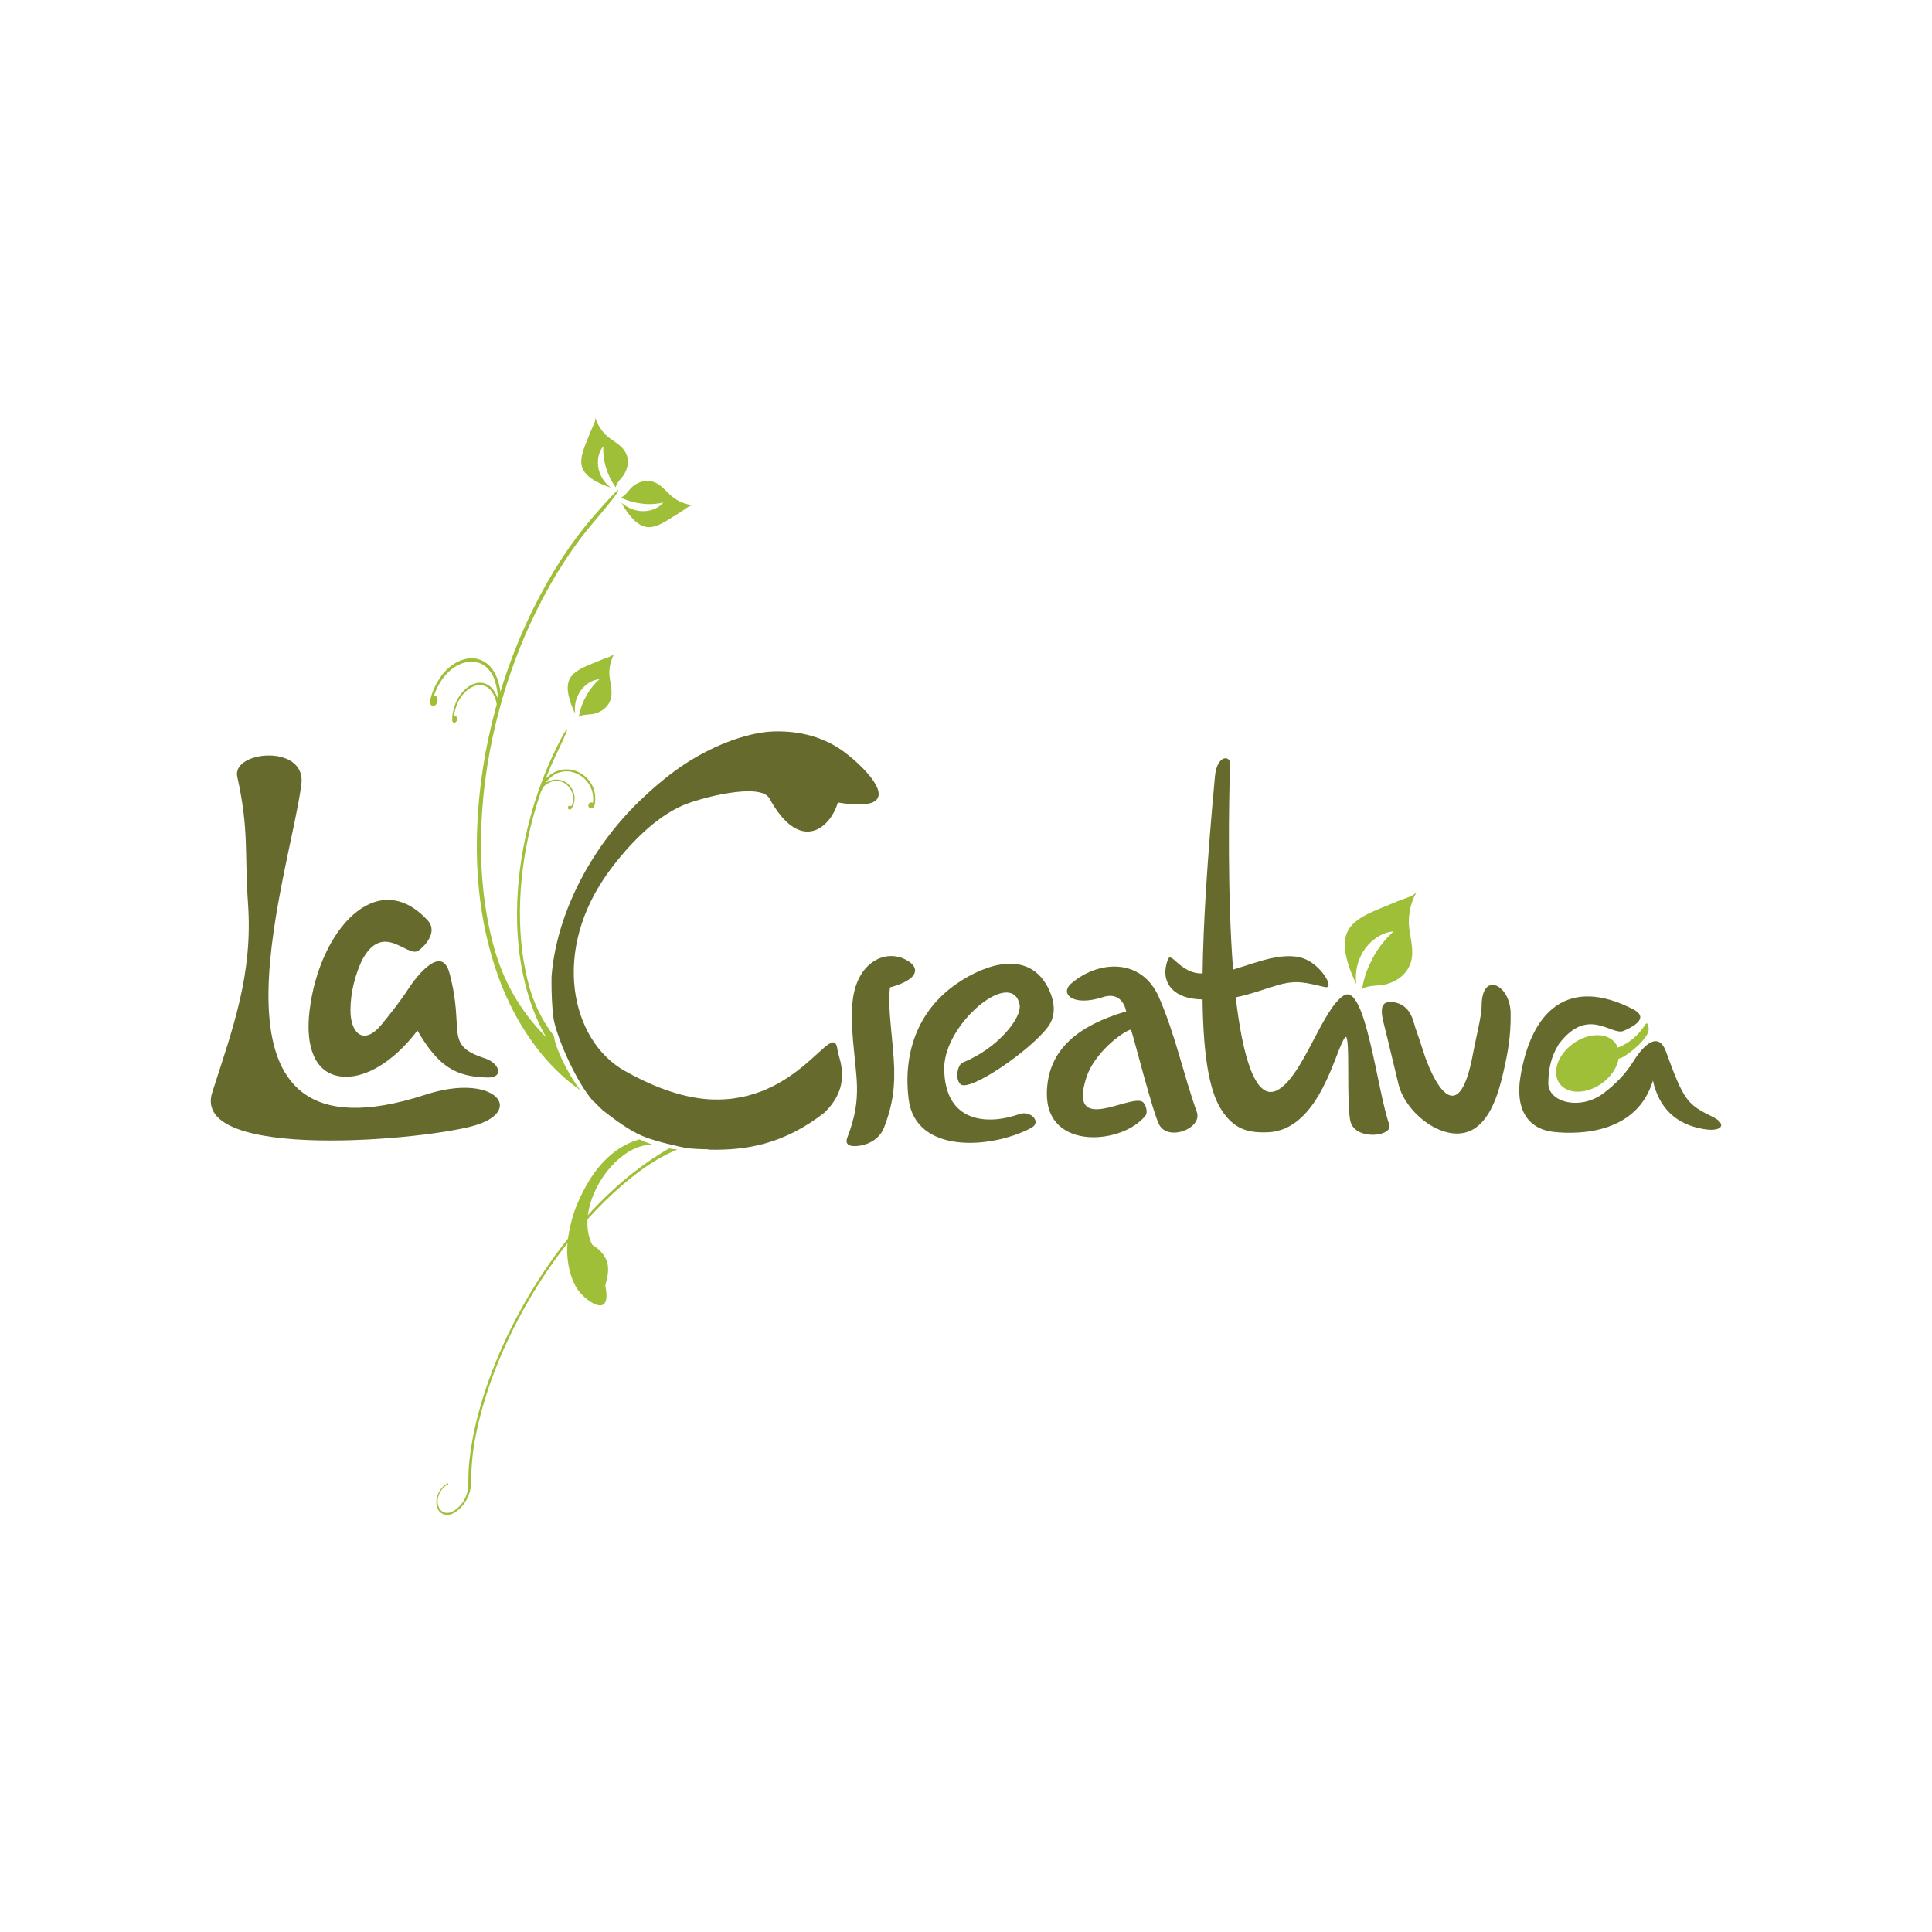 <?xml version="1.0" encoding="utf-8"?>
<!-- Generator: Adobe Illustrator 24.1.0, SVG Export Plug-In . SVG Version: 6.00 Build 0)  -->
<svg version="1.1" xmlns="http://www.w3.org/2000/svg" xmlns:xlink="http://www.w3.org/1999/xlink" x="0px" y="0px"
	 viewBox="0 0 480 480" style="enable-background:new 0 0 480 480;" xml:space="preserve">
<style type="text/css">
	.st0{fill:#FFFFFF;}
	.st1{fill:#FFFFFF;stroke:#FFFFFF;}
	.st2{fill:#A0BF38;}
	.st3{fill:#666A2D;}
</style>
<g id="Ebene_2">
	<rect class="st0" width="480" height="480"/>
</g>
<g id="Ebene_1">
	<g>
		<path class="st1" d="M166.21,285.33c-2.82,1.61-5.63,3.49-8.37,5.62c-4.1,3.15-8.06,6.86-11.78,10.95
			c0.97-7.63,7.22-15.83,13.99-17.32c0.66-0.15,1.31-0.24,1.96-0.29c-0.55-0.16-1.08-0.33-1.54-0.51c-0.52-0.21-1.04-0.44-1.59-0.71
			c-4.87,1.37-9.61,4.9-13.41,11.81c-0.92,1.67-1.78,3.48-2.46,5.26c-0.14,0.35-0.27,0.72-0.39,1.09c-0.69,2.05-1.22,4.32-1.5,6.48
			c-4.4,5.53-8.35,11.51-11.68,17.58c-3.29,5.95-5.98,11.97-8.05,17.75c-0.62,1.73-1.19,3.47-1.71,5.21
			c-0.88,2.95-1.63,5.9-2.19,8.84c-0.14,0.75-0.27,1.51-0.39,2.26c-0.41,2.57-0.73,5.18-0.73,7.64c0,1.09,0.03,2.19-0.19,3.35
			c-0.41,2.2-1.96,4.33-3.8,5.21c-0.9,0.43-1.71,0.43-2.41,0.01c-0.72-0.42-1.16-1.24-1.24-2.31c-0.13-1.7,0.98-3.67,2.48-4.4
			c0.05-0.02,0.1-0.04,0.15-0.06c0-0.11-0.01-0.21-0.05-0.29c-0.04,0.02-0.09,0.03-0.13,0.06c-1.68,0.81-2.9,2.96-2.76,4.87
			c0.09,1.16,0.51,2.09,1.31,2.55c0.76,0.45,1.72,0.57,2.7,0.09c0.5-0.24,1.04-0.61,1.5-1c1.73-1.48,2.95-3.86,3.06-6.04
			c0.04-0.68,0.06-1.35,0.08-2.02c0.08-2.35,0.21-4.7,0.57-7.13c0.39-2.66,0.96-5.35,1.66-8.05c0.75-2.91,1.65-5.82,2.68-8.71
			c2.03-5.69,4.69-11.63,7.93-17.49c3.17-5.78,6.92-11.48,11.09-16.79c-0.1,1.09-0.12,2.13-0.05,3.09c0.22,3.22,1.05,6.1,2.51,8.37
			c1.76,2.73,8.74,7.93,6.92-0.94c0.89-3.29,1.82-6.93-3.25-10.11c-0.96-1.9-1.3-4.08-1.16-6.33c3.78-4.19,7.82-8,11.99-11.21
			c3.47-2.71,6.95-4.71,10.37-6.13c-0.64-0.04-1.29-0.1-1.7-0.19C166.51,285.39,166.37,285.36,166.21,285.33z"/>
		<g>
			<path class="st2" d="M336.99,244.5c-0.27-1.87-0.17-4.53,1.15-7.11c1.37-2.83,3.62-4.48,5.29-5.24c1.59-0.73,2.68-0.69,2.82-0.72
				c-0.26,0.17-3.68,3.22-5.56,7.37c-1.33,2.44-2,5.15-2.32,6.96c1.56-1.09,4.19-0.75,5.98-1.22c2.97-0.79,5.24-2.64,6.15-5.4
				c0.81-2.46,0.09-5.33-0.34-8.22c-0.37-2.41-0.09-6.13,1.91-9.5c-0.79,1.34-3.47,1.88-4.83,2.48c-4.21,1.87-8.76,3.15-11.36,5.94
				c-1.76,1.89-2.39,4.79-1.01,9.37C335.46,241.27,336.34,243.2,336.99,244.5z"/>
			<path class="st2" d="M142.9,177.29c-0.18-1.22-0.11-2.96,0.75-4.64c0.89-1.84,2.36-2.92,3.44-3.41c1.04-0.49,1.75-0.45,1.84-0.47
				c-0.17,0.11-2.4,2.1-3.62,4.8c-0.86,1.59-1.3,3.36-1.51,4.53c1.02-0.71,2.73-0.49,3.9-0.79c1.93-0.52,3.41-1.73,4-3.51
				c0.53-1.61,0.06-3.47-0.22-5.37c-0.24-1.56-0.06-3.98,1.24-6.18c-0.51,0.87-2.26,1.23-3.14,1.61c-2.74,1.21-5.71,2.05-7.39,3.87
				c-1.15,1.23-1.56,3.12-0.66,6.1C141.9,175.19,142.47,176.44,142.9,177.29z"/>
			<path class="st2" d="M151.76,121.14c-1-0.72-2.19-1.99-2.79-3.77c-0.69-1.94-0.43-3.73-0.02-4.85c0.38-1.08,0.9-1.57,0.95-1.64
				c-0.04,0.2-0.18,3.18,0.89,5.95c0.53,1.73,1.49,3.28,2.18,4.25c0.21-1.22,1.56-2.3,2.16-3.34c0.99-1.74,1.16-3.64,0.29-5.32
				c-0.77-1.5-2.44-2.47-3.99-3.59c-1.29-0.93-2.88-2.75-3.55-5.21c0.27,0.97-0.71,2.46-1.05,3.37c-1.06,2.81-2.53,5.51-2.41,7.99
				c0.08,1.69,1.14,3.3,3.9,4.75C149.55,120.39,150.85,120.85,151.76,121.14z"/>
			<path class="st2" d="M154.38,124.83c0.89,0.85,2.35,1.79,4.21,2.07c2.02,0.33,3.74-0.24,4.77-0.84c0.99-0.57,1.37-1.16,1.44-1.22
				c-0.19,0.07-3.09,0.74-6,0.18c-1.79-0.22-3.49-0.88-4.57-1.39c1.17-0.42,1.97-1.94,2.89-2.71c1.53-1.28,3.37-1.78,5.17-1.22
				c1.61,0.49,2.87,1.95,4.25,3.27c1.14,1.1,3.22,2.35,5.76,2.56c-1-0.08-2.3,1.13-3.13,1.63c-2.57,1.52-4.95,3.46-7.41,3.78
				c-1.66,0.22-3.44-0.54-5.36-2.99C155.52,126.86,154.82,125.67,154.38,124.83z"/>
		</g>
		<path class="st2" d="M408.74,254.52c0,0-2.12,3.97-6.81,5.76c-0.2-0.57-0.53-1.1-0.97-1.55c-2.36-2.43-7.19-1.95-10.81,1.08
			c-3.62,3.02-4.64,7.45-2.28,9.87c2.35,2.43,7.19,1.95,10.81-1.07c1.95-1.64,3.14-3.68,3.46-5.59c0.29-0.06,0.57-0.15,0.84-0.28
			c2.17-1.12,6.72-4.92,6.63-7.09C409.51,253.46,408.74,254.52,408.74,254.52z"/>
		<g>
			<path class="st2" d="M107.45,175.37c0.49,0.12,1.04-0.33,1.22-1.03c0.08-0.33,0.07-0.67-0.03-0.95c-0.11-0.28-0.3-0.47-0.54-0.53
				c-0.09-0.03-0.19-0.03-0.29-0.01c0.42-1.3,1.06-2.62,1.88-3.82c0.33-0.49,0.69-0.95,1.06-1.37c2.31-2.62,5.26-3.73,7.91-3.06
				c0.32,0.09,0.64,0.19,0.95,0.33c1.06,0.54,1.96,1.42,2.66,2.61c0.52,0.89,0.91,2.13,1.24,3.92c0.1,0.63,0.15,1.28,0.15,1.97
				c-0.14-0.32-0.29-0.64-0.43-0.93l-0.01-0.02v0c-0.39-0.82-0.88-1.47-1.48-1.96l0,0v-0.01l-0.01,0l0,0l0,0h-0.01l0,0l-0.01-0.02
				l0,0c-0.45-0.36-0.94-0.62-1.47-0.75c-0.26-0.07-0.52-0.11-0.8-0.12h-0.02h-0.01c-2.12-0.1-4.46,1.63-5.86,4.3
				c-0.11,0.21-0.21,0.42-0.3,0.63l0,0v0c-0.25,0.64-0.44,1.23-0.58,1.79c-0.23,0.88-0.33,1.68-0.32,2.44l-0.01,0.05v0.02l0.01,0.14
				l0.01,0.12l0.02,0c0.06,0.23,0.19,0.4,0.37,0.45c0.06,0.01,0.12,0.02,0.18,0c0.28-0.04,0.52-0.33,0.61-0.67
				c0.02-0.08,0.03-0.17,0.04-0.26c0-0.21-0.05-0.41-0.16-0.55c-0.07-0.08-0.15-0.14-0.25-0.16c-0.06-0.02-0.12-0.03-0.19-0.01
				c-0.06,0.01-0.12,0.03-0.18,0.07c0.04-0.49,0.12-0.99,0.25-1.5c0.11-0.41,0.24-0.83,0.4-1.24c0.14-0.37,0.31-0.73,0.48-1.08
				c1.27-2.42,3.33-3.95,5.39-3.97c0.25,0.01,0.49,0.05,0.73,0.11c0.5,0.13,0.97,0.37,1.4,0.71c0.46,0.39,0.9,1.01,1.38,1.97
				c0.27,0.59,0.46,1.26,0.58,2.03c-0.08,0.3-0.17,0.6-0.25,0.91l0,0c-5.23,19.12-6.43,40.36-1.88,58.4
				c3.81,15.66,11.94,28.88,22.91,36.55c-1.09-1.41-2.15-3.09-3.08-4.78c-1.7-3.07-2.98-6.15-3.3-7.68c-0.07-0.34-0.14-0.7-0.2-1.07
				c-2.9-3.73-5.16-8.21-6.47-13.56l0,0l0,0c-3.18-12.57-2.34-27.41,1.3-40.72v0v0c0.62-2.27,1.3-4.5,2.06-6.67l0.07,0.02l0.04-0.11
				c0.07-0.2,0.15-0.39,0.22-0.57c0.01-0.01,0.01-0.02,0.02-0.03c0.03-0.04,0.07-0.08,0.1-0.12c0.42-0.47,0.86-0.82,1.35-1.07
				c0.67-0.31,1.2-0.47,1.66-0.5c0.43-0.03,0.85,0.01,1.25,0.11c0.19,0.05,0.38,0.12,0.57,0.19c1.49,0.7,2.49,2.14,2.6,3.76
				c0.01,0.23,0.01,0.46-0.01,0.7c-0.02,0.25-0.06,0.5-0.12,0.74c-0.07,0.3-0.18,0.57-0.31,0.82c-0.03-0.04-0.07-0.07-0.11-0.09
				c-0.04-0.03-0.09-0.05-0.14-0.06c-0.08-0.02-0.16-0.02-0.23-0.01c-0.13,0.03-0.24,0.12-0.31,0.22c-0.03,0.05-0.05,0.09-0.06,0.14
				c-0.06,0.19,0.03,0.42,0.21,0.53c0.05,0.03,0.09,0.05,0.14,0.06c0.15,0.04,0.3,0,0.43-0.09l0.01,0l0.04-0.05l0.05-0.07l0.01-0.01
				l0.02-0.03c0.26-0.36,0.45-0.8,0.58-1.31c0.08-0.32,0.14-0.68,0.17-1.07l0.01-0.01l0,0c0-0.13,0-0.27-0.01-0.4
				c-0.12-1.78-1.25-3.42-2.82-4.07l-0.01,0l-0.01,0c-0.21-0.09-0.41-0.15-0.62-0.21c-0.43-0.11-0.88-0.15-1.33-0.12v0l-0.01,0l0,0
				h0l0,0l0,0h-0.01l0,0l0,0c-0.6,0.04-1.18,0.2-1.73,0.47h-0.01l0,0c-0.21,0.09-0.42,0.21-0.63,0.32c0.23-0.34,0.49-0.64,0.77-0.92
				c0.84-0.77,1.54-1.24,2.21-1.51c0.91-0.35,1.85-0.48,2.81-0.39c0.27,0.04,0.54,0.09,0.8,0.15c2.16,0.55,3.94,2.09,4.74,4.15
				c0.13,0.33,0.24,0.67,0.31,1.03c0.19,0.86,0.22,1.72,0.09,2.49c-0.07-0.03-0.14-0.07-0.21-0.09c-0.19-0.05-0.4-0.02-0.57,0.09
				c-0.17,0.1-0.29,0.26-0.34,0.45c-0.1,0.4,0.14,0.81,0.54,0.91c0.31,0.08,0.63-0.05,0.8-0.3l0.02,0.01l0.04-0.11
				c0.02-0.04,0.04-0.09,0.05-0.13v0l0.01-0.04c0.04-0.1,0.07-0.21,0.09-0.32c0.26-1,0.23-2.13-0.08-3.52h0v0
				c-0.06-0.2-0.12-0.39-0.2-0.59c-0.87-2.22-2.81-3.93-5.02-4.49c-0.33-0.08-0.67-0.14-1.01-0.18h-0.01h-0.02
				c-1.04-0.1-2.05,0.04-3.01,0.41l0,0l-0.01,0.01h-0.01h0l0,0l-0.02,0l0,0l0,0c-0.86,0.34-1.65,0.84-2.33,1.49h-0.01l-0.01,0.01h0
				l0,0c-0.13,0.12-0.26,0.24-0.39,0.36c1-2.57,2.09-5.04,3.25-7.41l0,0c3.08-6.27,2.54-6.65-0.59-0.29
				c-2.6,5.28-4.84,11.12-6.5,17.28l0,0c-3.69,13.5-4.54,28.51-1.32,41.25l0,0c1.18,4.87,2.96,9.4,5.24,13.42
				c-6.14-6.14-10.96-14-13.4-24.03l0,0l0,0l0,0c-4.5-17.8-3.31-38.79,1.85-57.65l0,0l0,0c2.31-8.59,5.44-16.73,9.06-24.11v0
				c4.36-8.87,9.45-16.61,14.68-22.63l0,0l0,0l0,0h0c7.94-9.25,7.6-10.34-0.57-0.82l0,0c-5.35,6.16-10.52,14.03-14.95,23.05
				c-3.1,6.3-5.84,13.16-8.02,20.36c-0.05-0.28-0.1-0.57-0.15-0.84v0l0,0l0-0.03v0c-0.25-1.5-0.71-2.83-1.37-3.96h0l0,0l-0.01-0.02
				l0,0l-0.01-0.01v0l-0.01-0.03l0,0c-0.73-1.25-1.69-2.19-2.85-2.78l-0.02-0.01h-0.01c-0.38-0.19-0.77-0.34-1.18-0.45
				c-2.71-0.7-5.95,0.56-8.45,3.4c-0.21,0.24-0.43,0.51-0.63,0.77l-0.01,0.01l0,0.01c-1.31,1.93-2.15,3.67-2.6,5.4
				c-0.05,0.19-0.09,0.38-0.13,0.56l-0.02,0.07l0,0c-0.02,0.09-0.03,0.17-0.04,0.25l-0.04,0.19l0.03,0.01
				C106.83,174.84,107.06,175.27,107.45,175.37z"/>
			<path class="st2" d="M166.21,285.33c-2.82,1.61-5.63,3.49-8.37,5.62c-4.1,3.15-8.06,6.86-11.78,10.95
				c0.97-7.63,7.22-15.83,13.99-17.32c0.66-0.15,1.31-0.24,1.96-0.29c-0.55-0.16-1.08-0.33-1.54-0.51
				c-0.52-0.21-1.04-0.44-1.59-0.71c-4.87,1.37-9.61,4.9-13.41,11.81c-0.92,1.67-1.78,3.48-2.46,5.26
				c-0.14,0.35-0.27,0.72-0.39,1.09c-0.69,2.05-1.22,4.32-1.5,6.48c-4.4,5.53-8.35,11.51-11.68,17.58
				c-3.29,5.95-5.98,11.97-8.05,17.75c-0.62,1.73-1.19,3.47-1.71,5.21c-0.88,2.95-1.63,5.9-2.19,8.84
				c-0.14,0.75-0.27,1.51-0.39,2.26c-0.41,2.57-0.73,5.18-0.73,7.64c0,1.09,0.03,2.19-0.19,3.35c-0.41,2.2-1.96,4.33-3.8,5.21
				c-0.9,0.43-1.71,0.43-2.41,0.01c-0.72-0.42-1.16-1.24-1.24-2.31c-0.13-1.7,0.98-3.67,2.48-4.4c0.05-0.02,0.1-0.04,0.15-0.06
				c0-0.11-0.01-0.21-0.05-0.29c-0.04,0.02-0.09,0.03-0.13,0.06c-1.68,0.81-2.9,2.96-2.76,4.87c0.09,1.16,0.51,2.09,1.31,2.55
				c0.76,0.45,1.72,0.57,2.7,0.09c0.5-0.24,1.04-0.61,1.5-1c1.73-1.48,2.95-3.86,3.06-6.04c0.04-0.68,0.06-1.35,0.08-2.02
				c0.08-2.35,0.21-4.7,0.57-7.13c0.39-2.66,0.96-5.35,1.66-8.05c0.75-2.91,1.65-5.82,2.68-8.71c2.03-5.69,4.69-11.63,7.93-17.49
				c3.17-5.78,6.92-11.48,11.09-16.79c-0.1,1.09-0.12,2.13-0.05,3.09c0.22,3.22,1.05,6.1,2.51,8.37c1.76,2.73,8.74,7.93,6.92-0.94
				c0.89-3.29,1.82-6.93-3.25-10.11c-0.96-1.9-1.3-4.08-1.16-6.33c3.78-4.19,7.82-8,11.99-11.21c3.47-2.71,6.95-4.71,10.37-6.13
				c-0.64-0.04-1.29-0.1-1.7-0.19C166.51,285.39,166.37,285.36,166.21,285.33z"/>
		</g>
		<g>
			<g>
				<g>
					<path class="st3" d="M105.74,271.96c-59.47,19.37-34.22-52.42-30.87-77c1.39-10.21-17.37-8.49-15.92-1.96
						c2.96,13.24,1.77,18.77,2.67,31.49c1.24,17.65-3.79,31-8.88,46.89c-5.59,17.35,54.22,11.81,65.76,8.07
						C130.36,275.61,122.52,266.49,105.74,271.96z"/>
					<path class="st3" d="M84.52,267.42c5.82,0.81,13.11-3.37,19.19-11.39c5.22,9,9.56,11.51,17.41,11.67
						c4.23,0.09,2.93-3.59-0.58-4.74c-10.43-3.38-4.92-6.53-8.88-21.24c-1.93-7.15-8.14,0.8-10.04,3.71
						c-2.17,3.34-4.4,6.13-6.8,9.09c-4.49,5.47-7.81,2.14-7.75-3.66c0.04-4.45,1.16-8.6,2.86-12.29c5.25-9.8,11.19-0.61,13.95-2.34
						c1.26-0.78,5.14-4.55,2.38-7.55C93.73,215,79.31,231,76.91,251.09C75.84,260.04,78.2,266.54,84.52,267.42z"/>
				</g>
			</g>
			<g>
				<g>
					<path class="st3" d="M176.39,273.13c-7.48-0.39-15.29-3.71-21.33-7.16c-13.2-7.54-18.27-29.82-3.66-49.61
						c5.06-6.85,11.46-13.3,18.22-16.25c4.23-1.85,19.31-5.83,21.55-1.73c7.51,13.69,15.03,7.6,17,1
						c18.25,2.98,7.44-8.21,1.57-12.56c-4.89-3.63-10.89-5.27-17.41-5.1c-7.12,0.2-16.27,3.98-23.35,8.88
						c-3.43,2.38-6.88,5.31-10.04,8.36c-12.62,12.18-20.82,28.75-21.92,43.8c0.01,0.03,0.01,0.06,0.01,0.09c0,0-0.01,0.48-0.01,1.28
						c0,1.98,0.07,5.92,0.52,8.98c0.31,2.08,1.9,6.65,4.09,11.17c1.65,3.43,3.65,6.86,5.65,9.22c0.13,0.09,0.26,0.19,0.39,0.28
						c0.67,0.71,1.38,1.41,2.13,2.1c4.98,3.91,7.81,5.61,10.69,6.71c2.99,1.14,7.95,2.19,9.55,2.55c0.74,0.16,2.22,0.27,3.47,0.33
						c1.26,0.06,2.32,0.07,2.32,0.07c0.09,0,0.17,0.04,0.24,0.09c9.69,0.24,18.9-1.54,28.68-9.14c7.2-6.85,3.58-13.57,3.34-15.58
						C207.11,252.49,198.69,274.3,176.39,273.13z"/>
					<path class="st3" d="M226.04,239.05c-5.34-3.84-13.49-0.43-14.28,10.48c-0.43,5.96,0.54,11.98,1.02,17.84
						c0.5,6.03-0.35,10.26-2.27,15.27c-0.99,2.59,2.31,2.2,3.77,1.87c1.86-0.43,4.32-1.64,5.4-4.47c2.14-5.59,2.8-10.27,2.37-16.87
						c-0.29-4.45-0.89-8.8-1.09-13.27c-0.07-1.55,0-3.07,0.14-4.58C228.28,243.34,228.26,240.66,226.04,239.05z"/>
					<path class="st3" d="M333.86,247.33c-5.3,3.27-9.96,19.6-16.22,23.36c-5.76,3.48-8.95-8.58-10.63-22.92
						c3.41-0.64,6.83-1.94,10.1-2.92c5.14-1.54,7.32-0.66,12.06,0.38c2.44,0.53-0.37-4.57-4.17-6.6c-5.22-2.78-12.68,0.5-18.64,2.26
						c-1.43-18.32-1.08-41.42-0.75-51.09c0.08-2.18-3.26-2.33-3.76,3.1c-1.91,20.68-2.91,36.65-3.07,48.94
						c-5.52,0.21-7.76-5.7-8.63-3.44c-2.05,5.35,1.01,9.83,8.62,9.9c0.18,14.58,1.8,22.93,4.67,27.41c3.18,4.95,6.76,5.78,11.54,5.6
						c13.05-0.49,16.88-20.96,19.22-23.59c1.45-1.67,0.12,17.6,1.43,21.27c1.55,4.38,10.58,3.33,9.52,0.37
						C342.17,271,339.24,244.01,333.86,247.33z"/>
					<path class="st3" d="M239.23,263.96c-1.38,0.55-2.02,4.16-0.59,5.41c2.13,2.06,17.36-8.35,21.76-14.3
						c2.12-2.88,1.67-6.59-0.2-10.02c-4.81-8.87-15.07-5.75-22.42-0.72c-10.22,7-13.39,17.98-12.03,28.76
						c1.71,13.62,20.36,12.42,30.39,7.17c2.85-1.49-0.16-4.45-2.84-3.48c-7.71,2.77-18.63,2.37-18.71-11.34
						c-0.06-11.08,16.66-24.98,18.71-15.96C254.06,252.84,247.81,260.51,239.23,263.96z"/>
					<path class="st3" d="M425.49,277.47c-6.21-3.04-7.14-3.92-11.56-16.15c-2.14-5.94-6.41-0.41-8.1,2.32
						c-2.03,3.3-4.58,5.8-7.47,7.99c-5.71,4.31-13.76,2.28-13.69-2.53c0.05-3.7,0.71-6.6,2.59-9.67c7.3-9.7,13.12-1.92,16.19-3.34
						c1.41-0.65,6.84-3,2.28-5.35c-16.01-8.24-25.34,0.24-28.01,16.93c-1.19,7.44,1.44,12.84,8.47,13.57
						c6.48,0.67,20.53,0.29,24.47-12.77c1.5,6.74,5.65,10.89,12.67,12.05C427.99,281.28,429.09,279.23,425.49,277.47z"/>
					<path class="st3" d="M368.11,250.08c0.02,2.12-1.6,8.66-2.1,11.44c-3.73,20.54-10.28,6.4-12.38-0.25
						c-1.29-4.14-1.89-5.38-2.35-7.14c-1.15-4.38-4.02-5.24-6.04-5.17c-1.59,0.06-2.52,1.03-1.51,5.07
						c1.82,7.3,2.09,8.71,3.73,15.38c1.9,7.71,12.58,15.6,19.26,10.7c3.44-2.52,5.37-7.48,6.76-13.6c1.15-5.03,1.9-8.94,1.84-14.76
						C375.24,244.59,368.03,241.03,368.11,250.08z"/>
					<path class="st3" d="M287.95,247.79c-4.38-10.04-15.31-9.14-21.88-3.38c-2.72,2.39,0.3,5.7,7.66,3.41
						c4.27-1.52,5.67,1.59,6.07,3.45c-11.83,3.48-19.56,9.44-19.71,20.32c-0.18,14.48,19.03,12.73,24.55,5.5
						c0.6-0.79,0-2.95-0.89-3.41c-3.33-1.71-18.55,8.53-13.82-6.05c1.97-6.06,8.97-11.34,11.05-11.84
						c0.58,1.38,5.43,20.73,7.05,23.68c2.29,4.17,10.76,0.84,9.32-3.2C293.94,266.7,292.07,257.25,287.95,247.79z"/>
				</g>
			</g>
		</g>
	</g>
</g>
</svg>

